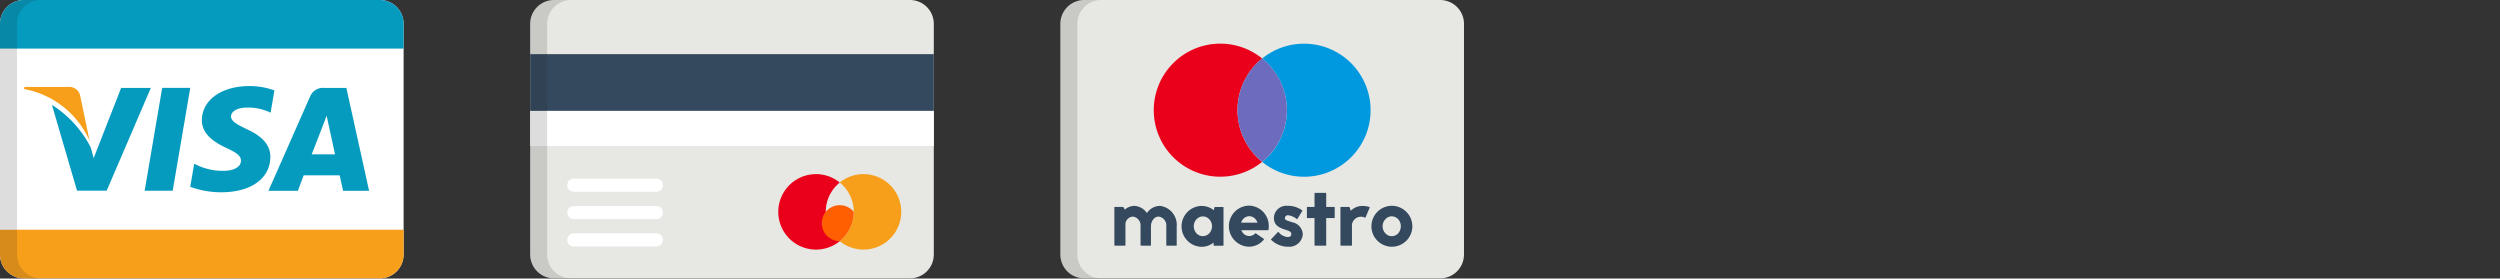 <svg xmlns="http://www.w3.org/2000/svg" width="173.717" height="19.354" viewBox="0 0 173.717 19.354">
    <rect x="0" y="0" width="173.717" height="19.354" fill="#333333" stroke="none"/>
    <defs>
        <style>
            .a{fill:#306fc5;}.b{fill:#202121;opacity:0.15;}.c{fill:#fff;}.d{fill:#f79f1a;}.e{fill:#059bbf;}.f{fill:#e7e8e3;}.g{fill:#34495e;}.h{fill:#ea001b;}.i{fill:#ff5f01;}.j{fill:#0099df;}.k{fill:#6c6bbd;}.l{fill:#92dbef;}.m{fill:#263b80;}.n{fill:#232c65;}.o{fill:#139ad6;}
        </style>
    </defs>
    <path class="c"
          d="M28.046,97.135a1.658,1.658,0,0,1-1.658,1.658H1.658A1.658,1.658,0,0,1,0,97.135V81.109a1.658,1.658,0,0,1,1.658-1.658h24.73a1.658,1.658,0,0,1,1.658,1.658V97.135Z"
          transform="translate(0 -79.451)"/>
    <path class="d"
          d="M35.056,193.473l-.659-3.159a.785.785,0,0,0-.849-.582H30.529l-.027.144A6.209,6.209,0,0,1,35.056,193.473Z"
          transform="translate(-28.831 -183.691)"/>
    <g transform="translate(0 0)">
        <path class="e" d="M186.668,190.892h-1.951l-1.218,7.15h1.948Z" transform="translate(-173.447 -184.788)"/>
        <path class="e"
              d="M69.644,198.119l3.068-7.138H70.647l-1.909,4.877-.2-.736a7.628,7.628,0,0,0-2.7-2.963l1.745,5.963Z"
              transform="translate(-62.23 -184.872)"/>
        <path class="e"
              d="M246.92,193.594c.007-.812-.514-1.431-1.637-1.942-.683-.33-1.1-.551-1.094-.886,0-.3.352-.614,1.116-.614a3.6,3.6,0,0,1,1.458.274l.176.081.264-1.549a5.053,5.053,0,0,0-1.747-.3c-1.926,0-3.281.969-3.294,2.359-.012,1.028.969,1.6,1.708,1.943.758.349,1.013.573,1.008.886,0,.479-.6.7-1.165.7a4.089,4.089,0,0,1-1.836-.375l-.249-.114-.274,1.6a6.149,6.149,0,0,0,2.17.38C245.574,196.037,246.905,195.08,246.92,193.594Z"
              transform="translate(-228.135 -182.677)"/>
        <path class="e"
              d="M342.842,197.1l2.5,0c.059.249.237,1.072.237,1.072h1.808l-1.578-7.145h-1.5a.97.97,0,0,0-1.02.592l-2.895,6.553h2.048S342.766,197.291,342.842,197.1Zm1.336-3.462c-.01.02.162-.414.26-.683l.132.617s.372,1.708.45,2.065H343.4C343.564,195.224,344.178,193.635,344.178,193.635Z"
              transform="translate(-321.74 -184.915)"/>
        <path class="e"
              d="M26.388,79.451H1.658A1.658,1.658,0,0,0,0,81.109V82.83H28.046V81.109A1.658,1.658,0,0,0,26.388,79.451Z"
              transform="translate(0 -79.451)"/>
    </g>
    <path class="d"
          d="M26.388,374.25H1.658A1.658,1.658,0,0,1,0,372.592v-1.721H28.046v1.721A1.658,1.658,0,0,1,26.388,374.25Z"
          transform="translate(0 -354.908)"/>
    <path class="b"
          d="M1.179,97.135V81.109a1.658,1.658,0,0,1,1.658-1.658H1.658A1.658,1.658,0,0,0,0,81.109V97.135a1.658,1.658,0,0,0,1.658,1.658H2.837A1.658,1.658,0,0,1,1.179,97.135Z"
          transform="translate(0 -79.451)"/>
    <g transform="translate(36.841)">
        <path class="f"
              d="M28.046,97.135a1.658,1.658,0,0,1-1.658,1.658H1.658A1.658,1.658,0,0,1,0,97.135V81.109a1.658,1.658,0,0,1,1.658-1.658h24.73a1.658,1.658,0,0,1,1.658,1.658V97.135Z"
              transform="translate(0 -79.451)"/>
        <rect class="g" width="28.046" height="3.944" transform="translate(0 3.762)"/>
        <rect class="c" width="28.046" height="2.441" transform="translate(0 7.708)"/>
        <path class="b"
              d="M1.179,97.135V81.109a1.658,1.658,0,0,1,1.658-1.658H1.658A1.658,1.658,0,0,0,0,81.109V97.135a1.658,1.658,0,0,0,1.658,1.658H2.837A1.658,1.658,0,0,1,1.179,97.135Z"
              transform="translate(0 -79.451)"/>
        <path class="h"
              d="M318.018,302.951a2.616,2.616,0,0,1,.972-2.037,2.622,2.622,0,1,0,0,4.075A2.616,2.616,0,0,1,318.018,302.951Z"
              transform="translate(-297.479 -288.23)"/>
        <path class="d"
              d="M394.348,300.329a2.61,2.61,0,0,0-1.65.584,2.622,2.622,0,0,1,0,4.075,2.622,2.622,0,1,0,1.65-4.659Z"
              transform="translate(-371.187 -288.23)"/>
        <path class="i" d="M376.9,313.035a1.25,1.25,0,1,0-.972,2.037A2.616,2.616,0,0,0,376.9,313.035Z"
              transform="translate(-354.417 -298.315)"/>
        <g transform="translate(2.579 12.411)">
            <path class="c" d="M53.277,306.942H47.546a.457.457,0,1,1,0-.915h5.731a.457.457,0,1,1,0,.915Z"
                  transform="translate(-47.089 -306.027)"/>
            <path class="c" d="M53.277,341.641H47.546a.457.457,0,0,1,0-.915h5.731a.457.457,0,0,1,0,.915Z"
                  transform="translate(-47.089 -338.825)"/>
            <path class="c" d="M53.277,376.34H47.546a.457.457,0,1,1,0-.915h5.731a.457.457,0,1,1,0,.915Z"
                  transform="translate(-47.089 -371.624)"/>
        </g>
    </g>
    <g transform="translate(73.682)">
        <path class="f"
              d="M28.046,97.135a1.658,1.658,0,0,1-1.658,1.658H1.658A1.658,1.658,0,0,1,0,97.135V81.109a1.658,1.658,0,0,1,1.658-1.658h24.73a1.658,1.658,0,0,1,1.658,1.658V97.135Z"
              transform="translate(0 -79.451)"/>
        <path class="b"
              d="M1.179,97.135V81.109a1.658,1.658,0,0,1,1.658-1.658H1.658A1.658,1.658,0,0,0,0,81.109V97.135a1.658,1.658,0,0,0,1.658,1.658H2.837A1.658,1.658,0,0,1,1.179,97.135Z"
              transform="translate(0 -79.451)"/>
        <path class="h"
              d="M124.318,139.42a4.613,4.613,0,0,1,1.713-3.592,4.623,4.623,0,1,0,0,7.185A4.614,4.614,0,0,1,124.318,139.42Z"
              transform="translate(-112.009 -131.765)"/>
        <path class="j"
              d="M258.909,134.8a4.6,4.6,0,0,0-2.909,1.03,4.622,4.622,0,0,1,0,7.185,4.623,4.623,0,1,0,2.909-8.215Z"
              transform="translate(-241.977 -131.764)"/>
        <path class="k"
              d="M228.146,157.2a4.613,4.613,0,0,0-1.714-3.592,4.623,4.623,0,0,0,0,7.185A4.614,4.614,0,0,0,228.146,157.2Z"
              transform="translate(-212.41 -149.548)"/>
        <g transform="translate(3.755 13.403)">
            <path class="g"
                  d="M71.7,340.626a1.109,1.109,0,0,0-.9.5,1.108,1.108,0,0,0-.9-.5,1.017,1.017,0,0,0-.635.263l-.094-.174a.03.03,0,0,0-.027-.016h-.573a.031.031,0,0,0-.031.03v2.63a.031.031,0,0,0,.031.031h.708a.031.031,0,0,0,.031-.031V341.85a.555.555,0,0,1,.513-.48.616.616,0,0,1,.536.683v1.306a.031.031,0,0,0,.031.031h.661a.031.031,0,0,0,.031-.031v-1.347c.011-.309.217-.642.53-.642a.616.616,0,0,1,.536.683v1.306a.031.031,0,0,0,.031.031h.661a.031.031,0,0,0,.031-.031v-1.306A1.322,1.322,0,0,0,71.7,340.626Z"
                  transform="translate(-68.543 -339.723)"/>
            <path class="g"
                  d="M156.66,340.6h-.567a.031.031,0,0,0-.03.024l-.048.2a1.353,1.353,0,0,0-.855-.3,1.422,1.422,0,0,0,0,2.843,1.354,1.354,0,0,0,.843-.295v.191a.031.031,0,0,0,.031.03h.626a.03.03,0,0,0,.031-.03v-2.63A.031.031,0,0,0,156.66,340.6Zm-1.4,2.026a.617.617,0,0,1-.449-.2.735.735,0,0,1-.187-.486.722.722,0,0,1,.186-.485.618.618,0,0,1,.45-.2.6.6,0,0,1,.444.2.69.69,0,0,1,.186.485.7.7,0,0,1-.187.486A.6.6,0,0,1,155.256,342.621Z"
                  transform="translate(-149.11 -339.619)"/>
            <path class="g"
                  d="M215.287,340.292a1.428,1.428,0,0,0,0,2.855,1.338,1.338,0,0,0,1.045-.5.03.03,0,0,0-.006-.044l-.555-.384a.03.03,0,0,0-.039,0,.587.587,0,0,1-.415.186.566.566,0,0,1-.432-.2.72.72,0,0,1-.126-.205h1.856a.03.03,0,0,0,.03-.024,1.213,1.213,0,0,0,.024-.256A1.407,1.407,0,0,0,215.287,340.292Zm-.542,1.184a.853.853,0,0,1,.139-.248.579.579,0,0,1,.432-.2.57.57,0,0,1,.426.2.7.7,0,0,1,.141.248Z"
                  transform="translate(-205.943 -339.407)"/>
            <path class="g"
                  d="M268.629,341.663c-.058-.02-.115-.038-.17-.055-.238-.074-.372-.122-.353-.248a.2.2,0,0,1,.222-.188,1.133,1.133,0,0,1,.6.264.032.032,0,0,0,.024.005.03.03,0,0,0,.02-.014l.342-.555a.031.031,0,0,0-.01-.042,1.694,1.694,0,0,0-1.031-.316.867.867,0,0,0-.934.83c0,.535.373.7.859.853.212.068.351.126.351.288,0,.123-.092.2-.247.2a.9.9,0,0,1-.638-.344.031.031,0,0,0-.022-.011.036.036,0,0,0-.023.009l-.472.494a.03.03,0,0,0,0,.042,1.687,1.687,0,0,0,1.232.485.941.941,0,0,0,.969-.854A.887.887,0,0,0,268.629,341.663Z"
                  transform="translate(-256.258 -339.617)"/>
            <path class="g"
                  d="M314.615,325.118h-.56v-.946a.03.03,0,0,0-.031-.03h-.75a.031.031,0,0,0-.031.03v.946h-.5a.031.031,0,0,0-.03.031v.714a.031.031,0,0,0,.03.031h.5v1.885a.031.031,0,0,0,.031.03h.75a.031.031,0,0,0,.031-.03v-1.885h.56a.031.031,0,0,0,.03-.031v-.714A.031.031,0,0,0,314.615,325.118Z"
                  transform="translate(-299.338 -324.142)"/>
            <path class="g"
                  d="M357.29,340.813a1.32,1.32,0,0,0-.441-.075,1.1,1.1,0,0,0-.851.335l-.088-.247a.03.03,0,0,0-.029-.02h-.573a.031.031,0,0,0-.031.031v2.629a.031.031,0,0,0,.031.03h.738a.031.031,0,0,0,.031-.03v-1.447a.641.641,0,0,1,.623-.534.673.673,0,0,1,.279.062.03.03,0,0,0,.041-.016l.289-.677a.031.031,0,0,0,0-.024A.031.031,0,0,0,357.29,340.813Z"
                  transform="translate(-339.571 -339.829)"/>
            <path class="g"
                  d="M395.4,340.516a1.422,1.422,0,1,0,1.441,1.422A1.43,1.43,0,0,0,395.4,340.516Zm.006,2.111a.583.583,0,0,1-.438-.2.682.682,0,0,1-.192-.491.675.675,0,0,1,.194-.487.57.57,0,0,1,.437-.2.6.6,0,0,1,.45.2.7.7,0,0,1,.181.48.749.749,0,0,1-.18.5A.61.61,0,0,1,395.4,342.627Z"
                  transform="translate(-376.138 -339.619)"/>
        </g>
    </g>
</svg>
